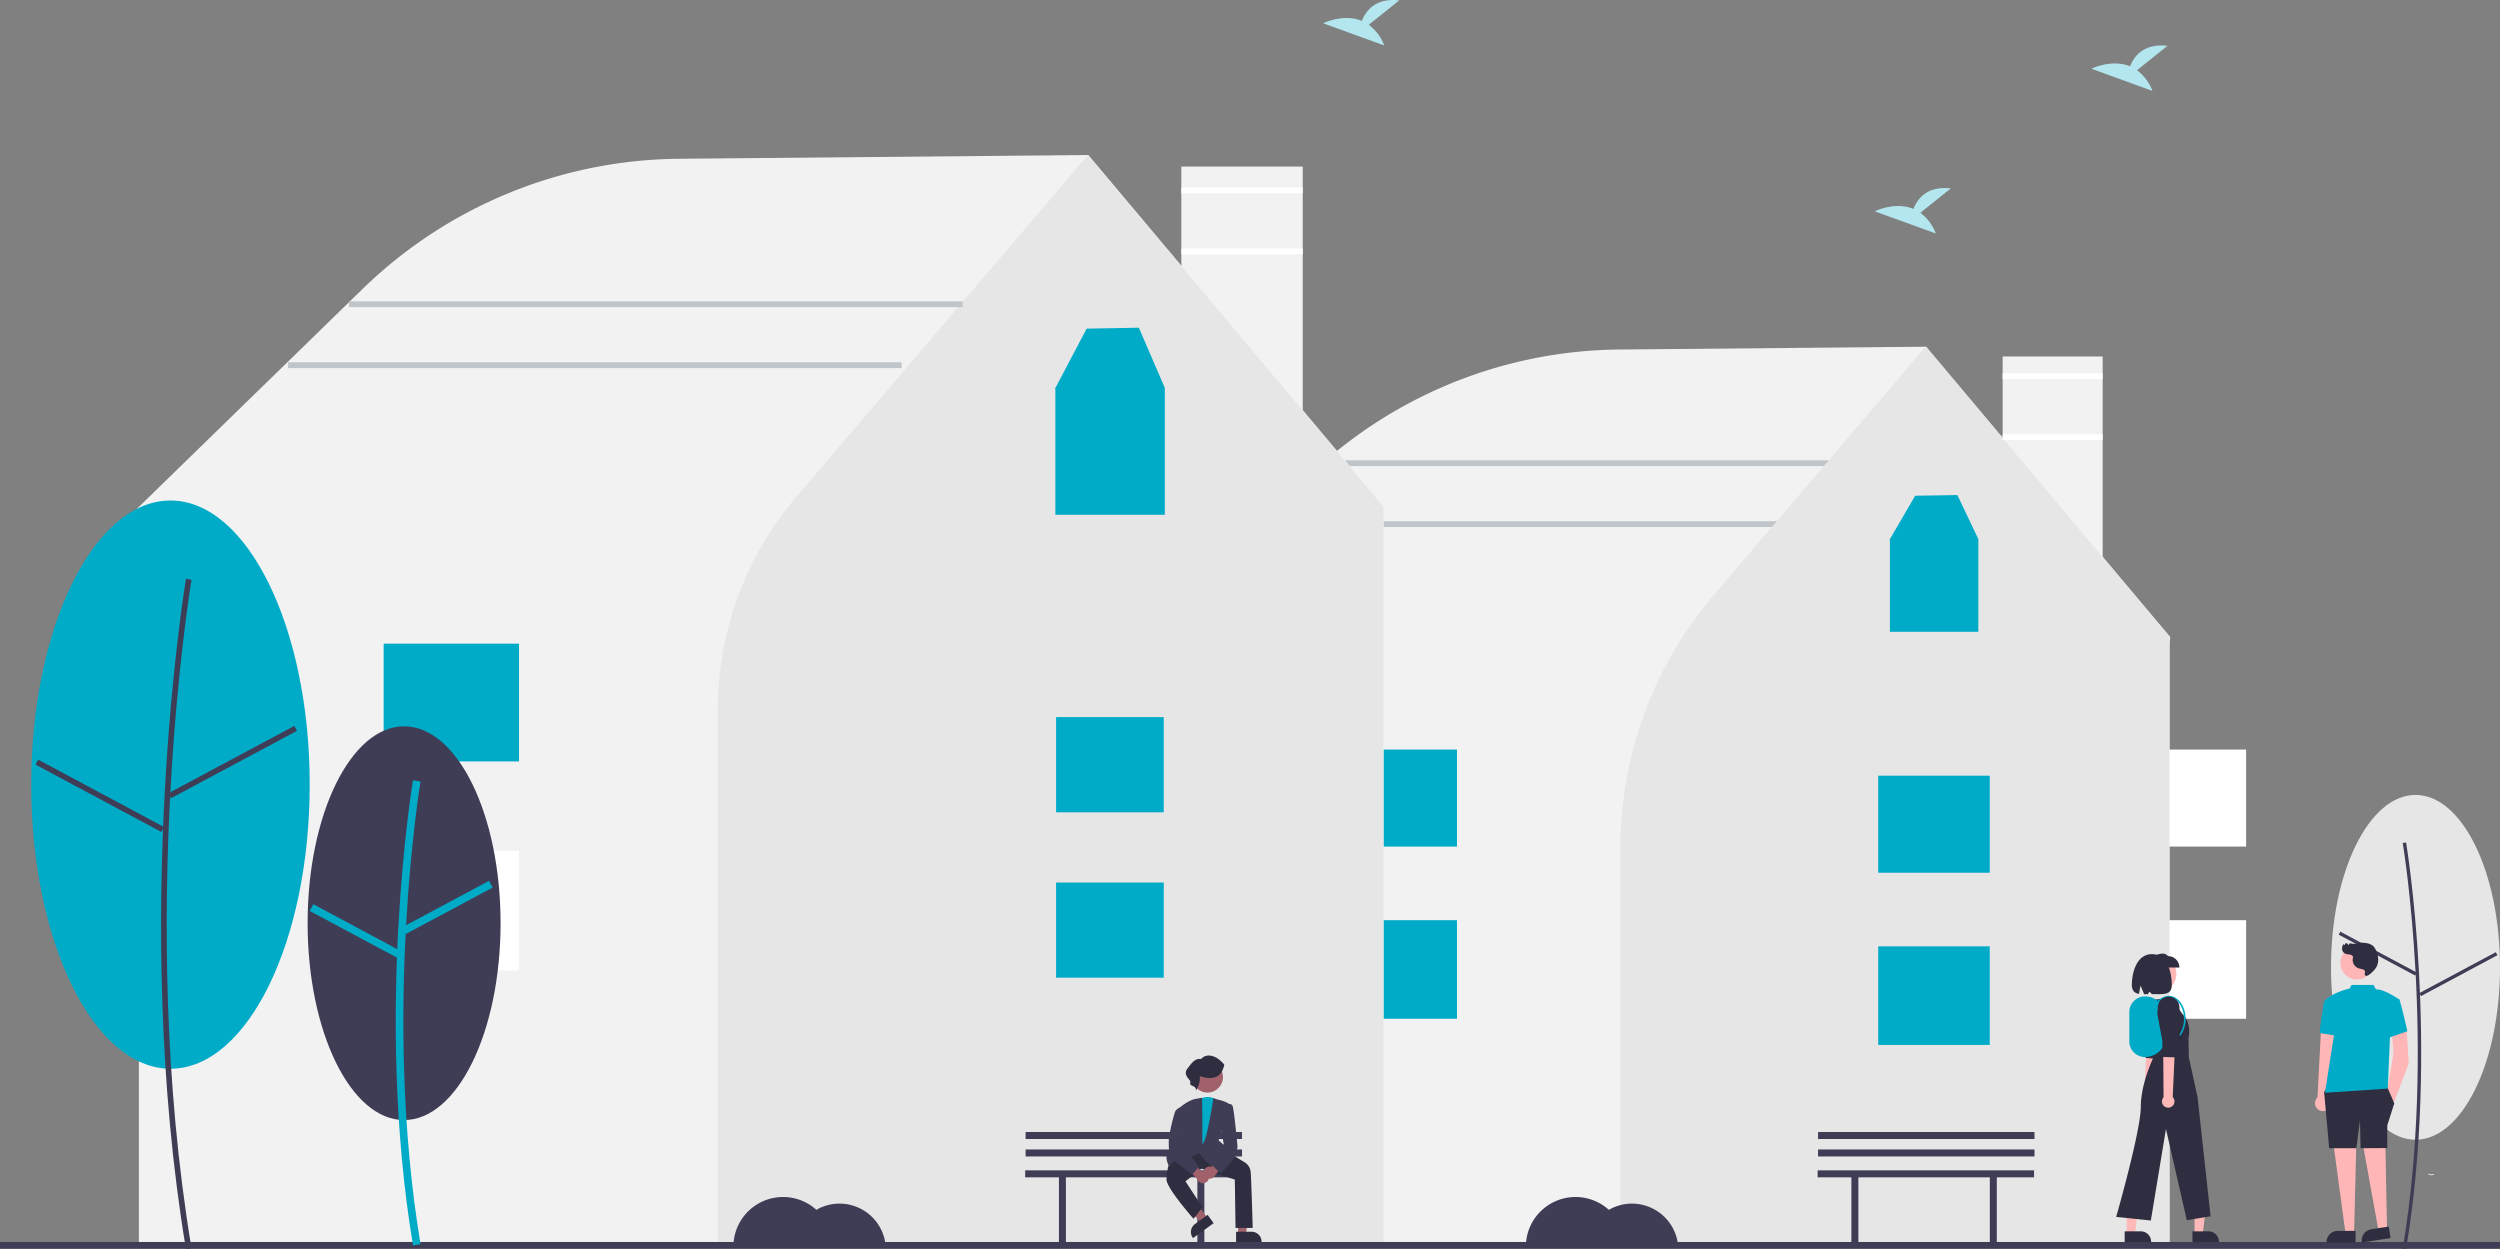<svg xmlns="http://www.w3.org/2000/svg" width="708.507" height="354.037" viewBox="0 0 708.507 354.037"><rect x="0" y="0" width="708.507" height="354.037" fill="#808080" stroke="none"/><defs><style>.a{fill:#f2f2f2;}.b{fill:#bfc5c9;}.c{fill:#fff;}.d{fill:#e6e6e6;}.e{fill:#00abc8;}.f{fill:#3f3d56;}.g{fill:#b3e6ee;}.h{fill:#ffb6b6;}.i{fill:#2f2e41;}.j{fill:#feb8b8;}.k{opacity:0.2;}.l{fill:#a0616a;}</style></defs><g transform="translate(0 0)"><path class="a" d="M820.661,609.2H529.9V438.575l-1.336-.859,47.2-45.97a128.944,128.944,0,0,1,89.18-36.728l86.763-.793.125.148,69.038,82.132-.2,2.274Z" transform="translate(-205.82 -255.965)"/><rect class="b" width="173.899" height="1.645" transform="translate(378.838 130.455)"/><rect class="b" width="173.899" height="1.645" transform="translate(361.57 147.724)"/><rect class="c" width="31.61" height="27.94" transform="translate(604.943 260.785)"/><rect class="c" width="31.61" height="27.497" transform="translate(604.943 212.425)"/><rect class="a" width="28.346" height="98.103" transform="translate(567.555 101.027)"/><path class="d" d="M850.154,609.184h-155.6V496.115a110.015,110.015,0,0,1,26.29-71.333l60.234-70.618L850.153,436.4Z" transform="translate(-235.312 -255.954)"/><rect class="e" width="31.61" height="27.94" transform="translate(532.29 268.199)"/><rect class="e" width="31.61" height="27.497" transform="translate(532.29 219.838)"/><rect class="e" width="31.61" height="27.94" transform="translate(381.3 260.785)"/><rect class="e" width="31.61" height="27.497" transform="translate(381.3 212.425)"/><rect class="a" width="34.398" height="119.073" transform="translate(334.796 47.205)"/><path class="a" d="M536.348,597.457H183.609V390.412l-1.569-1.01.37-.36,64.428-62.756a130.11,130.11,0,0,1,89.991-37.063l115.861-1.058.125.148,83.772,99.658-.24,2.724Z" transform="translate(-144.252 -244.227)"/><path class="d" d="M572.133,597.454H383.444V445.425a93.03,93.03,0,0,1,22.231-60.32l82.7-96.956,83.759,99.709Z" transform="translate(-180.037 -244.225)"/><rect class="e" width="30.512" height="26.97" transform="translate(299.298 250.111)"/><rect class="e" width="30.512" height="26.97" transform="translate(299.298 203.238)"/><rect class="c" width="38.367" height="33.912" transform="translate(108.725 241.111)"/><rect class="e" width="38.367" height="33.374" transform="translate(108.725 182.414)"/><rect class="f" width="708.507" height="1.879" transform="translate(0 351.98)"/><ellipse class="f" cx="27.344" cy="55.793" rx="27.344" ry="55.793" transform="translate(87.177 205.839)"/><path class="e" d="M277.366,635.468c-10.952-65.7-.11-131.177,0-131.83L279.5,504c-.11.65-10.889,65.776,0,131.115Z" transform="translate(-160.32 -282.512)"/><rect class="e" width="28.041" height="2.161" transform="translate(113.866 262.857) rotate(-28.142)"/><rect class="e" width="2.161" height="28.042" transform="translate(87.77 258.161) rotate(-61.842)"/><ellipse class="e" cx="39.462" cy="80.518" rx="39.462" ry="80.518" transform="translate(8.847 141.848)"/><path class="f" d="M198.656,624.214c-15.784-94.7-.16-189.057,0-190l1.571.266c-.16.94-15.738,95.042,0,189.471Z" transform="translate(-145.952 -270.177)"/><rect class="f" width="40.469" height="1.594" transform="translate(47.725 224.808) rotate(-28.142)"/><rect class="f" width="1.594" height="40.469" transform="translate(10.064 216.691) rotate(-61.842)"/><path class="g" d="M795.118,306.551l8.65-6.919c-6.72-.74-9.481,2.923-10.608,5.825-5.25-2.18-10.966.677-10.966.677l17.307,6.283a13.1,13.1,0,0,0-4.381-5.866Z" transform="translate(-250.885 -246.248)"/><path class="g" d="M605.022,241.75l8.65-6.919c-6.72-.74-9.481,2.923-10.608,5.825-5.25-2.18-10.966.677-10.966.677l17.307,6.283A13.1,13.1,0,0,0,605.022,241.75Z" transform="translate(-217.109 -234.734)"/><path class="g" d="M869.784,257.416l8.65-6.919c-6.72-.74-9.481,2.923-10.608,5.825-5.25-2.18-10.966.677-10.966.677l17.307,6.283a13.1,13.1,0,0,0-4.381-5.866Z" transform="translate(-264.151 -237.518)"/><path class="f" d="M418.914,649.141a13.08,13.08,0,0,0-6.551,1.758,14.078,14.078,0,0,0-23.518,10.458h43.178a13.147,13.147,0,0,0-13.108-12.216Z" transform="translate(-180.996 -308.031)"/><path class="f" d="M692.023,649.141a13.08,13.08,0,0,0-6.551,1.758,14.078,14.078,0,0,0-23.518,10.458h43.178A13.146,13.146,0,0,0,692.023,649.141Z" transform="translate(-229.521 -308.031)"/><g transform="translate(290.541 320.818)"><path class="f" d="M550.738,638.084H489.4v1.979h9.565v18.8h1.979v-18.8H538.2v18.8h1.979v-18.8h10.554Z" transform="translate(-489.404 -627.218)"/><rect class="f" width="61.334" height="1.979" transform="translate(0.12 4.946)"/><rect class="f" width="61.334" height="1.979" transform="translate(0.12)"/></g><g transform="translate(-34)"><ellipse class="d" cx="23.944" cy="48.857" rx="23.944" ry="48.857" transform="translate(694.618 225.285)"/><path class="f" d="M1006.454,640.356c9.578-57.462.1-114.714,0-115.29l-.954.164c.1.57,9.55,57.67,0,114.968Z" transform="translate(-290.561 -286.319)"/><rect class="f" width="0.968" height="24.564" transform="translate(696.801 264.884) rotate(-61.847)"/><rect class="f" width="24.564" height="0.968" transform="translate(719.66 281.439) rotate(-28.153)"/></g><g transform="translate(656.076 267.175)"><path class="c" d="M974.477,639.329a1.455,1.455,0,0,1-1.379-.07c-.105-.064-.191.107-.082.171a1.63,1.63,0,0,0,1.526.082.1.1,0,0,0,.061-.121.1.1,0,0,0-.12-.064Z" transform="translate(-940.856 -573.781)"/><path class="h" d="M937.285,612.227a2.233,2.233,0,0,0,.613-3.367l2.6-20.165-4.852.2-1.024,19.757a2.244,2.244,0,0,0,2.667,3.571Z" transform="translate(-933.918 -564.799)"/><path class="h" d="M964.25,588.691l.623,10.31-4.208,11.113-2.011-2.973,1.916-10.811-.531-6.917Z" transform="translate(-938.313 -564.799)"/><path class="h" d="M956.7,627.29l.516,26.5-2.266.351-4.9-27.126Z" transform="translate(-936.785 -571.609)"/><path class="h" d="M940.265,628.629l3.546,26.27H946.1l.687-27.556Z" transform="translate(-935.046 -571.667)"/><circle class="h" cx="4.714" cy="4.714" r="4.714" transform="translate(7.177 0.986)"/><path class="i" d="M954.966,608.874l1.979,4.625-1.979,6.224v6.442l-7.576.045-.164-7.922-1.02,7.922h-7.714l-1.428-15.879,2.048-3.758Z" transform="translate(-934.477 -567.976)"/><path class="e" d="M944.854,574.179l-.558,1.033s-4.807.937-7.236,3.583l3.261,6.661-3.02,19.279,17.8-1.187.631-14.844,2.679-10.382s-4.644-3.185-6.648-2.85l-.7-1.289Z" transform="translate(-934.477 -562.22)"/><path class="e" d="M941.365,580.486l-4.575-.693s-1.252,7.348-1.243,9.025l5.523.881Z" transform="translate(-934.208 -563.218)"/><path class="e" d="M960.1,579.681l2.187-.469s.844,2.677,2.235,8.981l-5.684,1.983Z" transform="translate(-938.345 -563.115)"/><path class="i" d="M946.128,662.234h-8.234v-.1a3.207,3.207,0,0,1,3.207-3.207h5.027Z" transform="translate(-934.625 -577.277)"/><path class="i" d="M958.2,660.711l-8.136,1.26-.016-.1a3.207,3.207,0,0,1,2.677-3.657h0l4.969-.77Z" transform="translate(-936.778 -577.014)"/><path class="i" d="M949.316,567.253a6.758,6.758,0,0,0-1.109-.289,2.519,2.519,0,0,1-1.927-2.839,1.28,1.28,0,0,0,.069-.468c-.049-.35-.46-.576-.853-.658a9.478,9.478,0,0,1-1.187-.2,1.606,1.606,0,0,1-1.049-1.26,2.339,2.339,0,0,1,.4-1.569l.142.357a1.33,1.33,0,0,0,.464-.607.939.939,0,0,1,.728.512c.228.118.261-.365.513-.436a.5.5,0,0,1,.314.067,2.878,2.878,0,0,0,1.645-.082,7.05,7.05,0,0,1,2.869,0,3.629,3.629,0,0,1,1.7.762,3.482,3.482,0,0,1,.79,1.188,6.1,6.1,0,0,1,.64,3.331,4.456,4.456,0,0,1-1.272,2.5c-.364.366-1.548,1.645-2.2,1.423C949.174,568.713,950.278,567.7,949.316,567.253Z" transform="translate(-935.576 -559.637)"/></g><g transform="translate(599.728 270.26)"><path class="j" d="M876.963,610.027a1.607,1.607,0,0,0,.382-2.433l2.088-20.95-3.486.231-.965,20.629a1.615,1.615,0,0,0,1.982,2.523Z" transform="translate(-867.014 -567.52)"/><path class="i" d="M874.541,584.772l.914,6.946-.127,4.257,3.834.351.768-3.541.423-9.375a2.8,2.8,0,0,0-2.472-2.905h0a2.8,2.8,0,0,0-3.1,2.412Z" transform="translate(-867.02 -566.426)"/><path class="j" d="M892.4,658.084h2.323l1.106-8.971h-3.432Z" transform="translate(-870.192 -578.619)"/><path class="i" d="M891.675,662.114h7.5v-.095a2.919,2.919,0,0,0-2.918-2.919h-4.58Z" transform="translate(-870.064 -580.394)"/><path class="j" d="M869.042,658.084h2.326l1.107-8.971h-3.432Z" transform="translate(-866.043 -578.619)"/><path class="i" d="M868.321,662.114h7.5v-.095A2.919,2.919,0,0,0,872.9,659.1h-4.58Z" transform="translate(-865.915 -580.394)"/><circle class="j" cx="5.042" cy="5.042" r="5.042" transform="translate(7.001 0.693)"/><path class="i" d="M878.09,578.985l-3.5.4h0a9.312,9.312,0,0,0-1.191,8.408l2.641,7.639s-3.665,7.348-3.665,14.17-6.981,31.174-6.981,31.174l9.826,1.025,4.287-25.942,5.908,25.837,6.743-1.1-3.714-33.88-2.455-11.15-.1-5.43s1.043-4.08-1.568-6.692l-3.189-4.441Z" transform="translate(-865.395 -566.159)"/><path class="i" d="M885.587,567.324h-7.412v-3.23c1.627-.646,3.218-1.2,4.18,0a3.23,3.23,0,0,1,3.23,3.23Z" transform="translate(-867.666 -563.388)"/><path class="i" d="M876.458,563.553c-4.43,0-5.67,5.552-5.67,8.685,0,1.747.79,2.372,2.031,2.583l.438-2.338,1.027,2.439c.349,0,.715,0,1.094-.012l.348-.717.776.7c3.109,0,5.623.458,5.623-2.659S881.037,563.553,876.458,563.553Z" transform="translate(-866.353 -563.418)"/><path class="k" d="M885.646,598.31l.188-8.134.493-3.611,1.229,3.577Z" transform="translate(-868.993 -567.506)"/><path class="e" d="M874.356,595.316h0a4.439,4.439,0,0,1-4.428-4.433v-8.325a4.44,4.44,0,0,1,4.428-4.429,5.986,5.986,0,0,1,5.98,5.979v5.229a5.986,5.986,0,0,1-5.979,5.979Z" transform="translate(-866.2 -566.007)"/><path class="e" d="M885.841,589.425a7.744,7.744,0,0,0,1.66-4.959c0-3.61-2.15-6.547-4.793-6.547a4.408,4.408,0,0,0-3.668,2.326l.4.247a3.954,3.954,0,0,1,3.27-2.1c2.385,0,4.326,2.727,4.326,6.079a7.271,7.271,0,0,1-1.549,4.656Z" transform="translate(-867.819 -565.97)"/><path class="j" d="M883.949,610.548a1.761,1.761,0,0,0,.274-2.685l1.039-23.045-3.8.46.169,22.627a1.77,1.77,0,0,0,2.318,2.642Z" transform="translate(-868.199 -567.196)"/><path class="i" d="M879.571,583.088l1.413,7.546.114,4.665,4.215.156.63-3.919-.094-10.279a3.065,3.065,0,0,0-2.878-3.031h0a3.065,3.065,0,0,0-3.244,2.823Z" transform="translate(-867.914 -566.023)"/></g><g transform="translate(515.123 320.818)"><path class="f" d="M823.844,638.084H762.51v1.979h9.565v18.8h1.979v-18.8H811.31v18.8h1.979v-18.8h10.555Z" transform="translate(-762.51 -627.218)"/><rect class="f" width="61.334" height="1.979" transform="translate(0.121 4.946)"/><rect class="f" width="61.334" height="1.979" transform="translate(0.121)"/></g><circle class="l" cx="4.373" cy="4.373" r="4.373" transform="translate(337.841 300.9)"/><g transform="translate(330.578 299.146)"><path class="l" d="M562.779,658.258h2.238l1.069-8.634h-3.307Z" transform="translate(-542.478 -607.596)"/><path class="i" d="M562.086,659.236h4.409a2.81,2.81,0,0,1,2.81,2.809v.091h-7.218Z" transform="translate(-542.355 -609.303)"/><path class="l" d="M550.573,653.032l-1.814,1.316-5.921-6.371,2.677-1.936Z" transform="translate(-538.935 -606.959)"/><path class="i" d="M552.962,655.772,547.113,660l-.053-.074a2.81,2.81,0,0,1,.629-3.923h0l3.572-2.585Z" transform="translate(-539.59 -608.27)"/><path class="e" d="M553.785,613.564a4.276,4.276,0,0,0-4.889,0l-1.757,14.66h5.278l.782-4.687,1.759-7.037Z" transform="translate(-539.699 -601.052)"/><path class="i" d="M557.465,639.288l-9.472-3.093-4.515,3.583,4.8,7.333-2.509,3.289-.072-.082c-.312-.354-7.624-8.711-7.6-11.081a17.832,17.832,0,0,1,.808-4.737l2.376-3.372,3.372-.992,11.161,1.562h.018l4.51,2.745a3.542,3.542,0,0,1,1.605,2.617c.193,1.743.583,15.7.587,15.84v.091h-4.863Z" transform="translate(-538.092 -604.133)"/><path class="f" d="M551.463,632.751c-1.645-.732-3.749-3.589-4.1-4.07-.678.368-5.617,3.009-7.01,2.33a2.586,2.586,0,0,0-1.281,1.48l-.041.206-.119-.174c-.022-.032-2.168-3.223.608-5.205a8.676,8.676,0,0,0,3.283-3.843l-1.373-7.258.036-.034c.113-.1,2.786-2.564,5.225-2.857l1.5-.266.066,5.728v7.333c1.215-.153,3.139-12.966,3.139-12.966l1,.369c.26.05,3.178.633,3.953,1.794l.025.038-2.654,7.177-.776,1.169v1.5l4.536,3.947-.064.067c-.155.165-3.5,3.641-5.447,3.64A1.26,1.26,0,0,1,551.463,632.751Z" transform="translate(-538.094 -601.099)"/><path class="l" d="M550.9,637.634a1.712,1.712,0,0,1,2.208-1.42l2.507-3,2.2,1.078-3.6,4.194a1.721,1.721,0,0,1-3.312-.846Z" transform="translate(-540.365 -604.679)"/><path class="f" d="M553.058,631.887l3.932-5.308-.974-5.263,1.58-5.926.039-.017A2.039,2.039,0,0,1,559,615.28a.922.922,0,0,1,.513.533c.391.978,1.335,10.937,1.374,11.379a11.249,11.249,0,0,1-.6,2.768c-.392.784-3.967,4.738-4.118,4.907l-.062.069Z" transform="translate(-540.751 -601.48)"/><path class="i" d="M554.669,603.517c-1.456,1.831-3.947,1.495-5.946.822a6.326,6.326,0,0,1-1.126,4.13c.257-1.039-.828-1.245-1.462-1.631-.247-.309-.041-.77-.141-1.151-1.138-1.334-1.891-2.34-.431-3.906.855-1.145,1.882-2.573,3.511-2.273,1.289-1.5,3.4-1.113,4.843-.061a10.292,10.292,0,0,1,1.756,1.65,6.99,6.99,0,0,1-.912,2.291" transform="translate(-539.276 -598.515)"/><path class="l" d="M551.253,639.188a1.712,1.712,0,0,0-2.208-1.42l-2.506-3-2.2,1.078,3.6,4.194a1.721,1.721,0,0,0,3.312-.846Z" transform="translate(-539.202 -604.955)"/><path class="f" d="M545.422,635.386c-.224-.164-5.5-4.131-6.085-5.309s-.444-4.674-.436-4.833a57.229,57.229,0,0,1,1.7-7.457,2.16,2.16,0,0,1,2.788-1.249l.064.026.061.025-.882,10.294,4.813,6.384-1.96,2.167Z" transform="translate(-538.232 -601.692)"/></g><path class="e" d="M530.819,364.783l-7.375-17.109-14.8.264-8.98,17.057.181.227h-.065V400.7H530.8V365.222Z" transform="translate(-200.686 -254.801)"/><path class="e" d="M812.476,417.855l-5.96-12.506-11.963.193L787.3,418.01l.146.166h-.052v25.933H812.46V418.176Z" transform="translate(-251.791 -265.048)"/><rect class="b" width="173.899" height="1.645" transform="translate(98.899 85.402)"/><rect class="b" width="173.899" height="1.645" transform="translate(81.631 102.671)"/><rect class="c" width="28.346" height="1.645" transform="translate(567.555 105.788)"/><rect class="c" width="28.346" height="1.645" transform="translate(567.555 123.057)"/><rect class="c" width="34.398" height="1.645" transform="translate(334.796 53.159)"/><rect class="c" width="34.398" height="1.645" transform="translate(334.796 70.428)"/></g></svg>